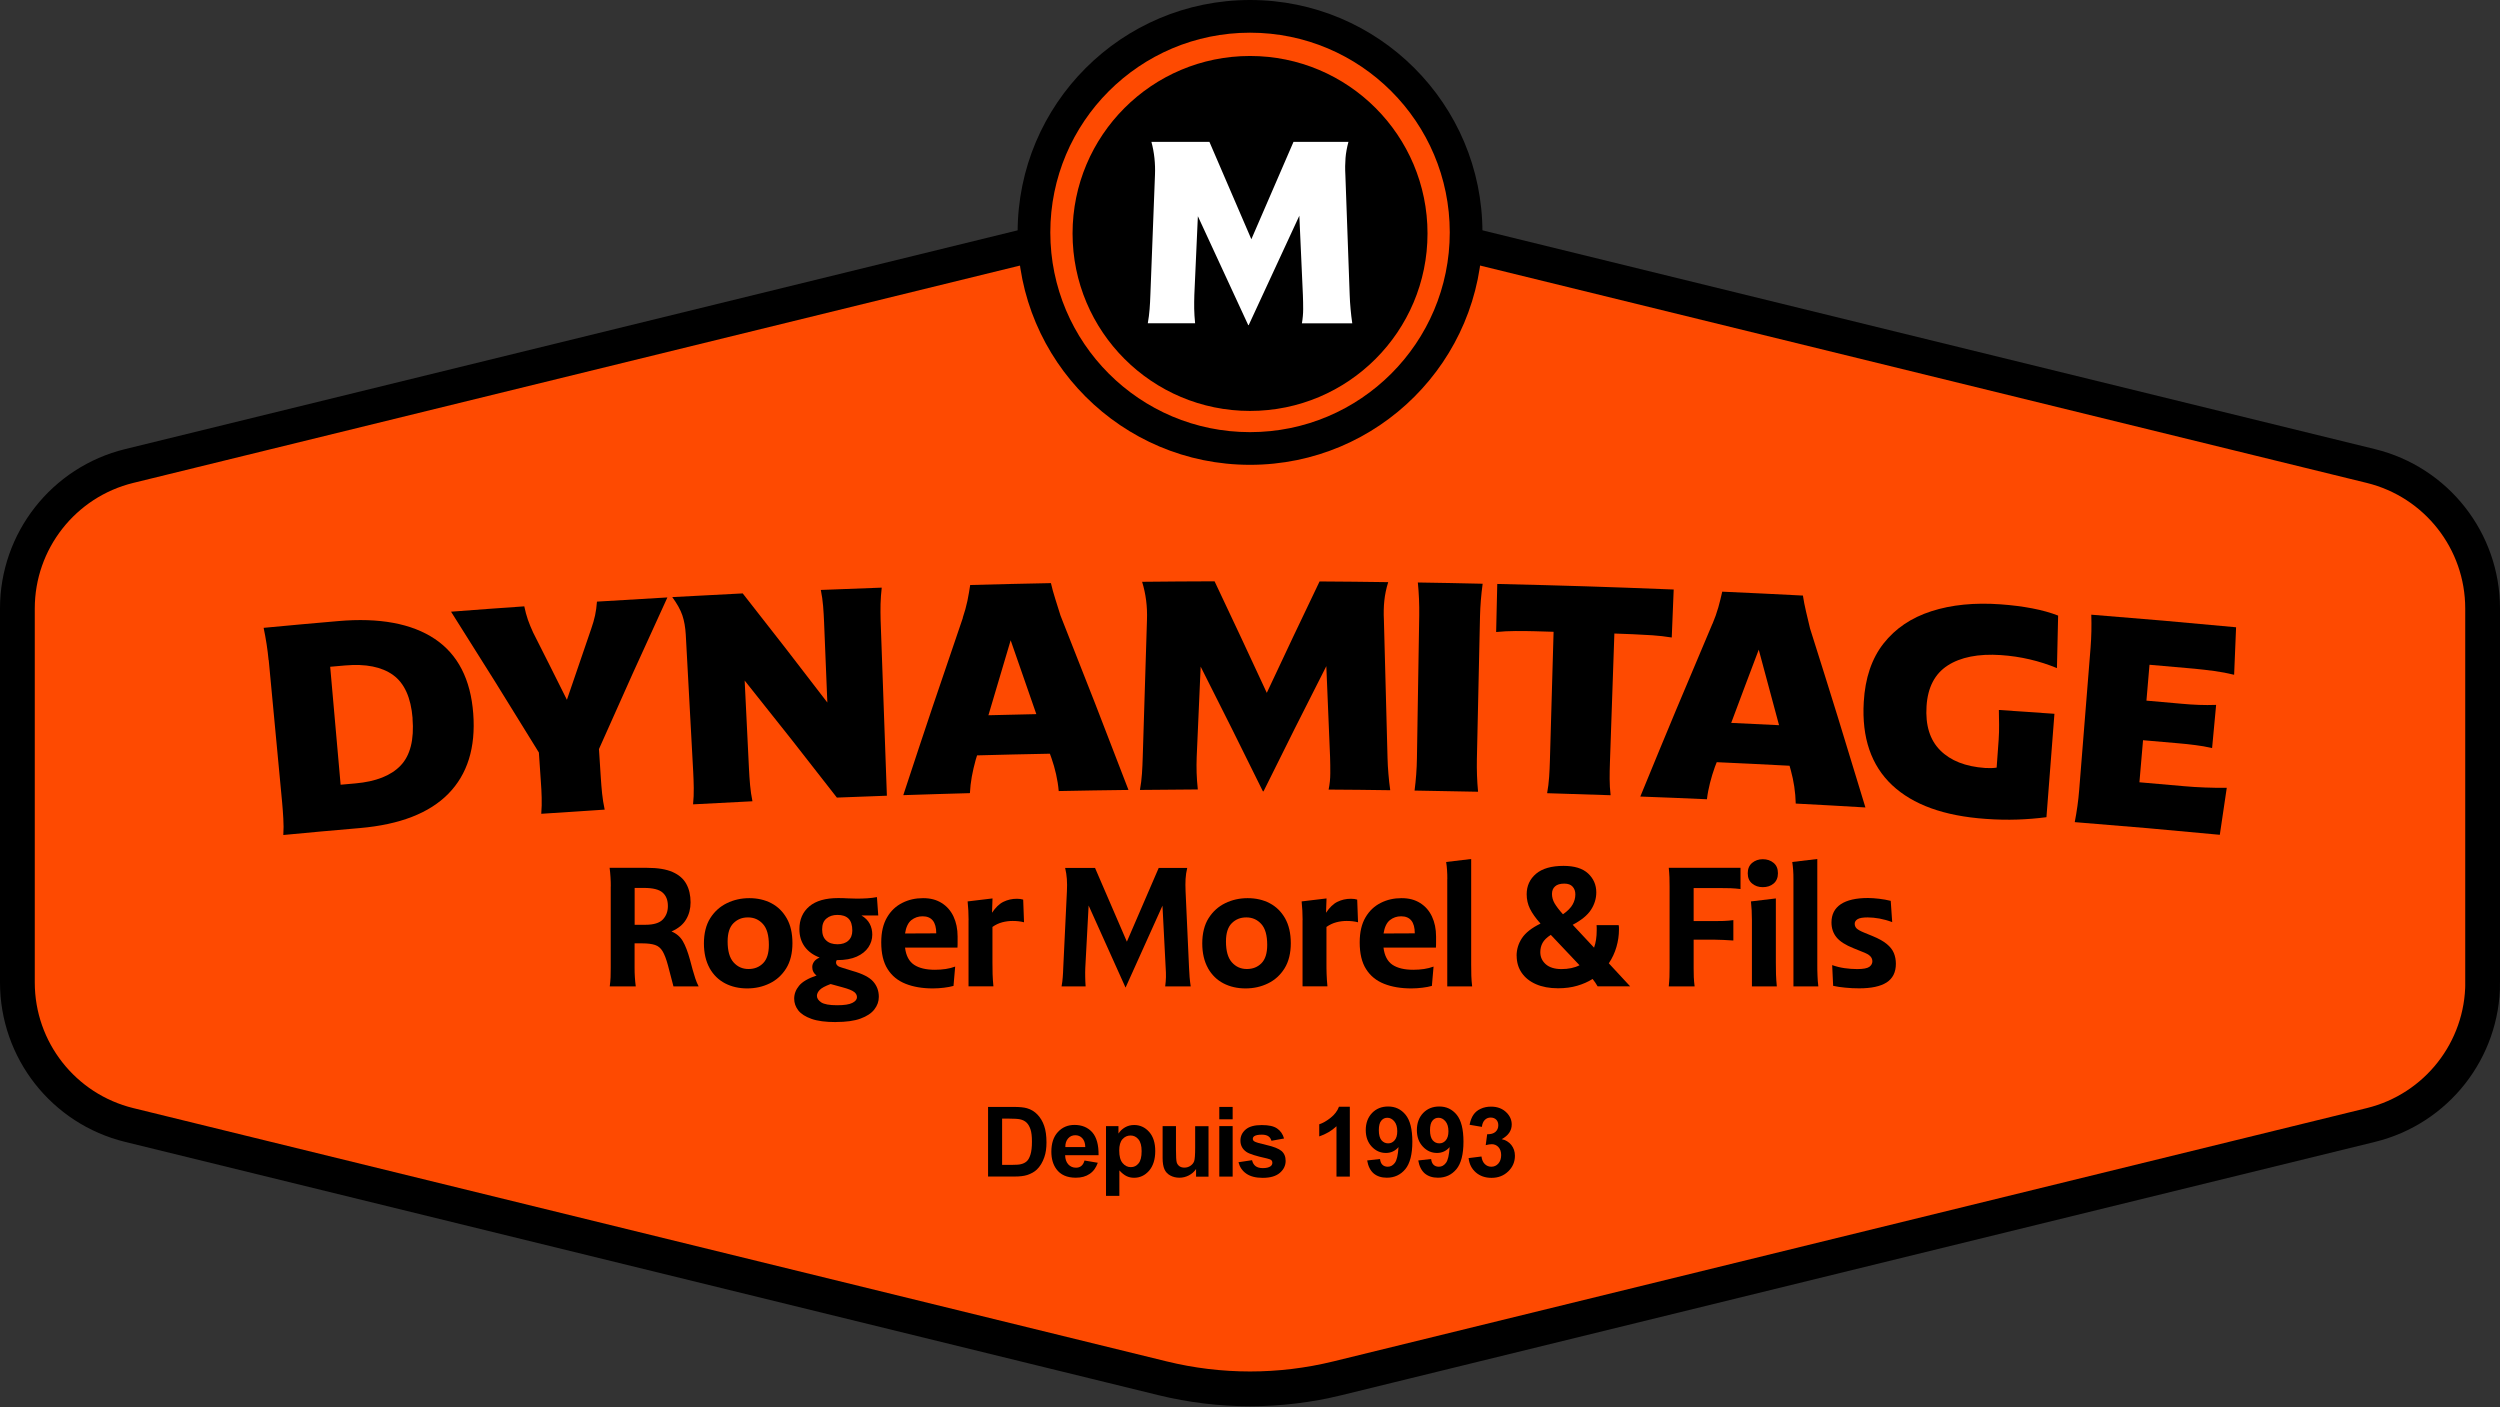 <svg width="199" height="112" viewBox="0 0 199 112" fill="none" xmlns="http://www.w3.org/2000/svg">
<rect x="0" y="0" width="199" height="112" fill="#333333" stroke="none"/>
<g clip-path="url(#clip0_28_45)">
<path d="M197.616 78.207V48.437C197.616 43.056 193.94 38.373 188.715 37.094L106.472 16.933C101.894 15.81 97.111 15.81 92.533 16.933L10.285 37.094C5.06 38.373 1.384 43.062 1.384 48.437V78.207C1.384 83.588 5.06 88.271 10.285 89.55L92.533 109.71C97.111 110.834 101.894 110.834 106.472 109.71L188.72 89.55C193.946 88.271 197.622 83.582 197.622 78.207H197.616Z" fill="#FE4A01" stroke="black" stroke-width="2.768" stroke-miterlimit="10"/>
<path d="M99.503 37C109.72 37 118.003 28.717 118.003 18.5C118.003 8.283 109.72 0 99.503 0C89.285 0 81.003 8.283 81.003 18.5C81.003 28.717 89.285 37 99.503 37Z" fill="black"/>
<path d="M99.503 34.398C108.283 34.398 115.401 27.28 115.401 18.5C115.401 9.72 108.283 2.602 99.503 2.602C90.722 2.602 83.605 9.72 83.605 18.5C83.605 27.28 90.722 34.398 99.503 34.398Z" fill="#FE4A01"/>
<path d="M99.503 32.71C107.305 32.71 113.63 26.385 113.63 18.583C113.63 10.781 107.305 4.456 99.503 4.456C91.701 4.456 85.376 10.781 85.376 18.583C85.376 26.385 91.701 32.71 99.503 32.71Z" fill="black"/>
<path d="M21.379 52.539C21.301 51.703 21.168 50.85 20.985 49.976C23.355 49.754 24.539 49.643 26.914 49.439C30.208 49.151 32.776 49.632 34.614 50.861C36.447 52.09 37.465 54.072 37.67 56.801C37.875 59.514 37.205 61.639 35.683 63.189C34.16 64.734 31.819 65.636 28.658 65.913C26.217 66.123 24.993 66.234 22.552 66.466C22.58 66.029 22.58 65.592 22.552 65.165C22.53 64.739 22.497 64.307 22.458 63.876C22.032 59.342 21.816 57.078 21.39 52.544L21.379 52.539ZM32.843 57.177C32.71 55.533 32.195 54.388 31.293 53.734C30.391 53.081 29.117 52.826 27.468 52.97C26.992 53.009 26.754 53.031 26.283 53.075C26.615 56.829 26.781 58.705 27.113 62.464C27.584 62.425 27.817 62.403 28.287 62.359C29.915 62.215 31.116 61.744 31.885 60.942C32.655 60.139 32.976 58.882 32.837 57.177H32.843Z" fill="black"/>
<path d="M47.678 59.635C47.734 60.526 47.761 60.975 47.822 61.872C47.85 62.303 47.883 62.735 47.927 63.161C47.972 63.588 48.038 64.014 48.132 64.446C46.112 64.573 45.104 64.639 43.084 64.778C43.117 64.341 43.133 63.903 43.117 63.477C43.106 63.051 43.084 62.619 43.05 62.182L42.895 59.901C40.133 55.406 38.733 53.164 35.904 48.691C38.234 48.514 39.403 48.426 41.733 48.265C41.81 48.647 41.91 49.007 42.021 49.333C42.137 49.66 42.276 49.998 42.436 50.346C43.521 52.489 44.058 53.563 45.126 55.705C45.896 53.441 46.283 52.306 47.064 50.042C47.191 49.677 47.296 49.322 47.368 48.985C47.44 48.647 47.49 48.282 47.518 47.889C49.76 47.75 50.883 47.684 53.125 47.556C50.911 52.378 49.821 54.797 47.673 59.635H47.678Z" fill="black"/>
<path d="M70.596 63.339C69.001 63.394 68.204 63.427 66.616 63.488C63.715 59.752 62.242 57.886 59.275 54.172C59.414 56.984 59.48 58.395 59.619 61.207C59.641 61.645 59.668 62.071 59.707 62.497C59.746 62.923 59.807 63.355 59.895 63.781C58.002 63.876 57.061 63.92 55.168 64.025C55.212 63.588 55.229 63.156 55.223 62.724C55.218 62.298 55.201 61.866 55.179 61.429C54.941 57.061 54.825 54.875 54.587 50.507C54.553 49.931 54.465 49.422 54.316 48.979C54.166 48.536 53.895 48.055 53.513 47.529C55.755 47.407 56.879 47.346 59.12 47.235C61.844 50.701 63.189 52.439 65.857 55.921C65.752 53.369 65.702 52.09 65.597 49.538C65.581 49.101 65.553 48.675 65.52 48.248C65.486 47.822 65.425 47.39 65.337 46.959C67.274 46.881 68.249 46.842 70.186 46.776C70.136 47.213 70.103 47.645 70.092 48.077C70.081 48.503 70.087 48.935 70.097 49.372C70.297 54.958 70.397 57.748 70.596 63.333V63.339Z" fill="black"/>
<path d="M76.635 49.173C76.79 48.719 76.912 48.271 77.006 47.833C77.095 47.396 77.166 46.975 77.227 46.566C79.796 46.499 81.086 46.466 83.654 46.416C83.748 46.82 83.859 47.235 83.998 47.667C84.13 48.099 84.269 48.542 84.413 48.99C86.61 54.537 87.695 57.316 89.826 62.879C87.607 62.907 86.494 62.923 84.274 62.968C84.236 62.519 84.164 62.071 84.064 61.628C83.964 61.185 83.843 60.764 83.704 60.366C83.649 60.217 83.627 60.145 83.571 59.995C81.252 60.039 80.095 60.067 77.775 60.128C77.731 60.277 77.709 60.355 77.659 60.504C77.537 60.942 77.438 61.379 77.355 61.822C77.277 62.259 77.227 62.696 77.205 63.134C75.085 63.195 74.022 63.222 71.902 63.294C73.762 57.637 74.714 54.814 76.646 49.173H76.635ZM78.678 56.934C80.206 56.895 80.964 56.879 82.492 56.845C81.678 54.493 81.268 53.314 80.449 50.967C79.735 53.352 79.381 54.548 78.678 56.934Z" fill="black"/>
<path d="M91.299 49.339C91.338 48.282 91.21 47.274 90.912 46.311C93.22 46.289 94.371 46.278 96.68 46.272C98.357 49.821 99.193 51.597 100.837 55.151C102.503 51.597 103.339 49.826 105.038 46.283C107.225 46.3 108.315 46.306 110.502 46.339C110.341 46.848 110.242 47.341 110.192 47.817C110.142 48.293 110.131 48.808 110.159 49.367C110.275 53.745 110.336 55.932 110.447 60.311C110.458 60.748 110.48 61.18 110.519 61.606C110.552 62.032 110.602 62.464 110.663 62.901C108.703 62.874 107.718 62.862 105.758 62.851C105.847 62.42 105.891 61.988 105.891 61.556C105.891 61.13 105.891 60.698 105.874 60.261C105.758 57.366 105.697 55.921 105.575 53.026C103.549 57.006 102.553 58.999 100.577 62.99C100.555 62.99 100.549 62.99 100.527 62.99C98.567 59.015 97.576 57.028 95.573 53.065C95.445 55.937 95.384 57.377 95.257 60.25C95.24 60.687 95.24 61.108 95.251 61.512C95.263 61.916 95.296 62.359 95.346 62.84C93.502 62.851 92.583 62.857 90.74 62.879C90.817 62.442 90.873 62.01 90.9 61.584C90.928 61.157 90.95 60.726 90.961 60.288C91.094 55.91 91.161 53.723 91.299 49.344V49.339Z" fill="black"/>
<path d="M112.971 48.957C112.982 48.116 112.949 47.252 112.86 46.366C114.925 46.4 115.955 46.416 118.019 46.466C117.898 47.352 117.831 48.21 117.809 49.051C117.709 53.601 117.66 55.877 117.56 60.432C117.543 61.285 117.571 62.154 117.654 63.023C115.633 62.979 114.62 62.962 112.6 62.929C112.711 62.06 112.777 61.196 112.788 60.344C112.86 55.794 112.899 53.513 112.971 48.963V48.957Z" fill="black"/>
<path d="M123.677 50.291C123.079 50.275 122.78 50.263 122.182 50.247C121.662 50.23 121.147 50.23 120.638 50.23C120.134 50.23 119.614 50.258 119.093 50.308C119.127 48.78 119.149 48.016 119.182 46.483C124.801 46.615 127.607 46.704 133.226 46.925C133.165 48.453 133.132 49.217 133.071 50.745C132.55 50.662 132.036 50.601 131.532 50.568C131.028 50.535 130.513 50.507 129.993 50.485C129.395 50.463 129.096 50.452 128.504 50.429C128.36 54.542 128.288 56.596 128.15 60.709C128.133 61.147 128.127 61.578 128.127 62.005C128.127 62.431 128.155 62.862 128.205 63.3C126.184 63.228 125.171 63.2 123.151 63.139C123.228 62.708 123.284 62.276 123.311 61.849C123.339 61.423 123.361 60.992 123.372 60.554C123.489 56.441 123.549 54.388 123.666 50.275L123.677 50.291Z" fill="black"/>
<path d="M136.315 49.654C136.503 49.212 136.658 48.774 136.78 48.343C136.901 47.911 137.001 47.496 137.09 47.097C139.658 47.213 140.942 47.274 143.511 47.407C143.572 47.817 143.66 48.243 143.76 48.68C143.865 49.123 143.97 49.572 144.081 50.031C145.88 55.721 146.76 58.572 148.487 64.274C146.268 64.141 145.161 64.08 142.941 63.964C142.93 63.51 142.891 63.062 142.824 62.613C142.758 62.165 142.664 61.739 142.553 61.329C142.509 61.18 142.492 61.102 142.448 60.953C140.129 60.831 138.972 60.776 136.652 60.67C136.597 60.82 136.569 60.892 136.508 61.036C136.353 61.462 136.226 61.894 136.115 62.325C136.005 62.757 135.922 63.189 135.872 63.621C133.752 63.527 132.689 63.483 130.569 63.405C132.827 57.897 133.979 55.146 136.309 49.654H136.315ZM137.804 57.543C139.326 57.615 140.09 57.648 141.612 57.725C140.97 55.318 140.649 54.116 139.996 51.714C139.116 54.044 138.673 55.207 137.804 57.543Z" fill="black"/>
<path d="M162.897 65.049C162.138 65.149 161.369 65.21 160.583 65.237C159.797 65.265 158.95 65.248 158.042 65.182C154.743 64.949 152.274 64.058 150.608 62.492C148.947 60.925 148.189 58.722 148.355 55.882C148.465 53.972 148.991 52.417 149.932 51.221C150.873 50.025 152.141 49.167 153.741 48.653C155.335 48.138 157.173 47.955 159.254 48.105C160.151 48.171 160.987 48.276 161.767 48.426C162.548 48.575 163.234 48.769 163.827 49.001C163.788 50.673 163.771 51.509 163.733 53.181C162.338 52.605 160.843 52.251 159.271 52.145C157.477 52.024 156.055 52.312 155.031 52.976C154.006 53.64 153.447 54.72 153.353 56.209C153.254 57.731 153.619 58.904 154.444 59.729C155.269 60.554 156.453 61.019 158.003 61.13C158.335 61.152 158.645 61.147 158.933 61.102C159 60.211 159.027 59.763 159.094 58.871C159.121 58.467 159.132 58.069 159.127 57.681C159.121 57.294 159.116 56.901 159.11 56.513C160.876 56.629 161.762 56.69 163.533 56.818C163.279 60.111 163.151 61.755 162.897 65.049Z" fill="black"/>
<path d="M166.412 51.52C166.478 50.684 166.495 49.821 166.467 48.929C171.078 49.3 173.387 49.499 177.992 49.931C177.931 51.443 177.904 52.201 177.837 53.712C177.322 53.585 176.797 53.485 176.265 53.413C175.728 53.341 175.202 53.28 174.682 53.23C173.248 53.103 172.534 53.037 171.1 52.915C171.001 54.061 170.951 54.631 170.857 55.771C171.981 55.865 172.545 55.915 173.675 56.02C174.145 56.065 174.599 56.092 175.036 56.109C175.474 56.126 175.933 56.126 176.404 56.109C176.276 57.482 176.21 58.174 176.083 59.547C175.623 59.441 175.175 59.358 174.743 59.309C174.311 59.253 173.863 59.203 173.392 59.165C172.268 59.065 171.709 59.015 170.586 58.921C170.469 60.261 170.414 60.931 170.298 62.27C171.715 62.392 172.423 62.453 173.841 62.58C174.372 62.63 174.937 62.663 175.529 62.685C176.121 62.708 176.697 62.719 177.251 62.708C177.029 64.202 176.918 64.955 176.697 66.45C172.08 66.012 169.772 65.813 165.15 65.442C165.316 64.584 165.438 63.726 165.504 62.874C165.869 58.334 166.052 56.065 166.412 51.526V51.52Z" fill="black"/>
<path d="M48.619 70.557C48.619 70.325 48.614 70.087 48.597 69.832C48.581 69.577 48.559 69.328 48.525 69.079H51.514C52.356 69.079 53.031 69.19 53.535 69.411C54.039 69.633 54.404 69.948 54.631 70.363C54.858 70.773 54.969 71.266 54.969 71.83C54.969 72.334 54.852 72.788 54.614 73.186C54.382 73.585 53.995 73.906 53.452 74.144C53.85 74.31 54.15 74.57 54.354 74.919C54.559 75.268 54.747 75.76 54.924 76.403L55.135 77.189C55.207 77.438 55.279 77.665 55.345 77.881C55.412 78.097 55.506 78.307 55.611 78.517H53.607L53.17 76.846C53.037 76.347 52.893 75.976 52.743 75.722C52.594 75.467 52.389 75.301 52.14 75.218C51.891 75.135 51.548 75.091 51.121 75.091H50.513V77.045C50.513 77.294 50.518 77.537 50.535 77.781C50.551 78.025 50.573 78.268 50.607 78.517H48.536C48.57 78.268 48.592 78.025 48.603 77.781C48.614 77.537 48.614 77.294 48.614 77.045V70.562L48.619 70.557ZM53.164 72.124C53.164 71.653 53.026 71.293 52.743 71.05C52.467 70.801 51.968 70.679 51.26 70.679H50.518V73.613H51.371C52.035 73.613 52.5 73.469 52.766 73.186C53.031 72.904 53.164 72.55 53.164 72.124Z" fill="black"/>
<path d="M56.485 77.061C56.187 76.524 56.032 75.866 56.032 75.091C56.032 74.316 56.198 73.618 56.535 73.087C56.873 72.555 57.316 72.157 57.864 71.891C58.412 71.625 59.004 71.493 59.646 71.493C60.288 71.493 60.886 71.625 61.401 71.897C61.916 72.168 62.32 72.566 62.624 73.098C62.929 73.629 63.078 74.288 63.078 75.08C63.078 75.871 62.912 76.552 62.58 77.084C62.248 77.615 61.811 78.013 61.263 78.279C60.72 78.545 60.122 78.678 59.475 78.678C58.827 78.678 58.235 78.545 57.714 78.274C57.194 78.002 56.784 77.598 56.485 77.067V77.061ZM61.202 75.218C61.202 74.454 61.047 73.9 60.731 73.552C60.416 73.203 60.023 73.026 59.541 73.026C59.059 73.026 58.694 73.181 58.384 73.485C58.074 73.79 57.919 74.277 57.919 74.941C57.919 75.694 58.074 76.248 58.39 76.602C58.705 76.956 59.098 77.133 59.58 77.133C60.061 77.133 60.438 76.978 60.742 76.674C61.047 76.369 61.202 75.882 61.202 75.218Z" fill="black"/>
<path d="M66.527 81.357C65.719 81.357 65.077 81.274 64.595 81.102C64.114 80.931 63.765 80.709 63.543 80.427C63.328 80.145 63.217 79.835 63.217 79.497C63.217 79.126 63.344 78.783 63.604 78.467C63.859 78.152 64.324 77.881 64.999 77.648C64.877 77.56 64.789 77.454 64.734 77.338C64.678 77.222 64.656 77.095 64.656 76.973C64.656 76.829 64.7 76.696 64.789 76.563C64.877 76.43 65.027 76.314 65.243 76.22C64.739 76.032 64.346 75.749 64.058 75.362C63.776 74.974 63.632 74.509 63.632 73.961C63.632 73.192 63.898 72.589 64.424 72.146C64.949 71.703 65.713 71.487 66.715 71.487C66.981 71.487 67.23 71.493 67.468 71.509C67.701 71.52 67.955 71.531 68.221 71.531C68.487 71.531 68.769 71.52 69.04 71.504C69.311 71.487 69.566 71.454 69.804 71.409L69.909 72.871H68.57C68.869 73.048 69.09 73.269 69.228 73.53C69.367 73.79 69.433 74.083 69.433 74.399C69.433 74.764 69.328 75.096 69.123 75.406C68.913 75.716 68.603 75.965 68.193 76.148C67.784 76.331 67.263 76.425 66.632 76.425H66.605C66.571 76.486 66.549 76.546 66.549 76.613C66.549 76.701 66.582 76.779 66.654 76.851C66.726 76.923 66.843 76.978 67.014 77.023L67.867 77.288C68.653 77.51 69.201 77.787 69.5 78.124C69.799 78.462 69.954 78.866 69.954 79.348C69.954 79.713 69.837 80.045 69.599 80.35C69.367 80.654 68.996 80.897 68.498 81.08C67.999 81.263 67.346 81.352 66.538 81.352L66.527 81.357ZM67.988 78.96C67.839 78.838 67.534 78.716 67.086 78.595L66.117 78.329C65.686 78.49 65.392 78.645 65.248 78.8C65.104 78.954 65.027 79.109 65.027 79.27C65.027 79.464 65.143 79.635 65.37 79.79C65.603 79.94 66.023 80.017 66.632 80.017C67.197 80.017 67.606 79.957 67.85 79.829C68.094 79.707 68.215 79.552 68.215 79.375C68.215 79.215 68.138 79.076 67.988 78.954V78.96ZM67.523 74.88C67.734 74.692 67.844 74.421 67.844 74.078C67.844 73.646 67.745 73.325 67.546 73.126C67.346 72.926 67.053 72.827 66.66 72.827C66.306 72.827 66.012 72.921 65.785 73.115C65.553 73.303 65.442 73.596 65.442 73.984C65.442 74.371 65.547 74.659 65.763 74.858C65.974 75.063 66.278 75.163 66.665 75.163C67.031 75.163 67.319 75.069 67.529 74.875L67.523 74.88Z" fill="black"/>
<path d="M74.249 78.678C73.424 78.678 72.705 78.556 72.09 78.312C71.476 78.069 70.994 77.681 70.657 77.144C70.314 76.607 70.147 75.899 70.147 75.013C70.147 74.205 70.302 73.546 70.607 73.026C70.911 72.505 71.315 72.124 71.825 71.869C72.328 71.614 72.876 71.493 73.474 71.493C74.072 71.493 74.543 71.62 74.958 71.88C75.368 72.135 75.683 72.495 75.899 72.954C76.115 73.413 76.225 73.945 76.225 74.548V74.969C76.225 75.141 76.225 75.296 76.214 75.428H72.041C72.118 76.076 72.362 76.53 72.76 76.796C73.159 77.061 73.712 77.194 74.421 77.194C74.72 77.194 75.008 77.172 75.273 77.133C75.539 77.095 75.794 77.028 76.032 76.94L75.899 78.478C75.677 78.539 75.423 78.589 75.141 78.622C74.858 78.656 74.565 78.678 74.266 78.678H74.249ZM73.436 72.937C73.098 72.937 72.805 73.037 72.544 73.242C72.29 73.447 72.118 73.801 72.041 74.305L74.526 74.294C74.526 73.391 74.161 72.937 73.436 72.937Z" fill="black"/>
<path d="M77.1 73.242C77.1 72.727 77.073 72.234 77.023 71.753L79.004 71.515L78.966 72.655C79.242 72.24 79.541 71.946 79.868 71.786C80.195 71.625 80.554 71.542 80.942 71.542C81.147 71.542 81.313 71.564 81.446 71.609L81.512 73.413C81.235 73.341 80.936 73.308 80.61 73.308C80.333 73.308 80.062 73.341 79.785 73.413C79.508 73.485 79.248 73.607 78.999 73.784V76.613C78.999 76.912 78.999 77.222 79.01 77.537C79.021 77.853 79.043 78.18 79.076 78.512H77.095V73.236L77.1 73.242Z" fill="black"/>
<path d="M86.655 72.074L86.389 77.045C86.378 77.294 86.378 77.537 86.383 77.775C86.383 78.013 86.4 78.263 86.416 78.517H84.501C84.546 78.268 84.579 78.025 84.595 77.781C84.612 77.537 84.629 77.294 84.634 77.045L84.927 70.933C84.944 70.59 84.944 70.269 84.922 69.97C84.9 69.671 84.856 69.378 84.784 69.085H87.164L89.699 74.958L92.234 69.085H94.504C94.432 69.378 94.388 69.671 94.371 69.97C94.355 70.269 94.355 70.59 94.371 70.933L94.648 77.045C94.659 77.294 94.67 77.537 94.692 77.781C94.714 78.025 94.742 78.268 94.781 78.517H92.749C92.782 78.268 92.805 78.025 92.81 77.781C92.81 77.537 92.81 77.294 92.788 77.045L92.533 72.09L89.6 78.6H89.588L86.655 72.079V72.074Z" fill="black"/>
<path d="M96.154 77.061C95.855 76.524 95.7 75.866 95.7 75.091C95.7 74.316 95.866 73.618 96.204 73.087C96.541 72.555 96.984 72.157 97.532 71.891C98.08 71.625 98.672 71.493 99.314 71.493C99.957 71.493 100.555 71.625 101.069 71.897C101.584 72.168 101.988 72.566 102.293 73.098C102.592 73.629 102.747 74.288 102.747 75.08C102.747 75.871 102.581 76.552 102.248 77.084C101.916 77.615 101.479 78.013 100.931 78.279C100.388 78.545 99.791 78.678 99.143 78.678C98.495 78.678 97.903 78.545 97.383 78.274C96.862 78.002 96.453 77.598 96.154 77.067V77.061ZM100.87 75.218C100.87 74.454 100.715 73.9 100.4 73.552C100.084 73.203 99.691 73.026 99.209 73.026C98.728 73.026 98.362 73.181 98.052 73.485C97.742 73.79 97.587 74.277 97.587 74.941C97.587 75.694 97.742 76.248 98.058 76.602C98.374 76.956 98.766 77.133 99.248 77.133C99.73 77.133 100.106 76.978 100.411 76.674C100.715 76.369 100.87 75.882 100.87 75.218Z" fill="black"/>
<path d="M103.688 73.242C103.688 72.727 103.66 72.234 103.61 71.753L105.592 71.515L105.553 72.655C105.83 72.24 106.129 71.946 106.456 71.786C106.782 71.625 107.142 71.542 107.529 71.542C107.734 71.542 107.9 71.564 108.033 71.609L108.1 73.413C107.823 73.341 107.524 73.308 107.197 73.308C106.921 73.308 106.649 73.341 106.373 73.413C106.096 73.485 105.836 73.607 105.586 73.784V76.613C105.586 76.912 105.586 77.222 105.598 77.537C105.609 77.853 105.631 78.18 105.664 78.512H103.682V73.236L103.688 73.242Z" fill="black"/>
<path d="M112.334 78.678C111.51 78.678 110.79 78.556 110.175 78.312C109.561 78.069 109.079 77.681 108.742 77.144C108.398 76.607 108.232 75.899 108.232 75.013C108.232 74.205 108.387 73.546 108.692 73.026C108.996 72.505 109.4 72.124 109.91 71.869C110.413 71.614 110.961 71.493 111.559 71.493C112.157 71.493 112.628 71.62 113.043 71.88C113.458 72.14 113.768 72.495 113.984 72.954C114.2 73.413 114.311 73.945 114.311 74.548V74.969C114.311 75.141 114.311 75.296 114.299 75.428H110.126C110.203 76.076 110.447 76.53 110.84 76.796C111.238 77.061 111.792 77.194 112.5 77.194C112.799 77.194 113.087 77.172 113.353 77.133C113.619 77.095 113.873 77.028 114.111 76.94L113.978 78.478C113.757 78.539 113.502 78.589 113.22 78.622C112.938 78.656 112.644 78.678 112.345 78.678H112.334ZM111.526 72.937C111.188 72.937 110.895 73.037 110.635 73.242C110.38 73.447 110.209 73.801 110.131 74.305L112.617 74.294C112.617 73.391 112.251 72.937 111.526 72.937Z" fill="black"/>
<path d="M115.207 69.97C115.207 69.721 115.202 69.489 115.185 69.267C115.174 69.046 115.146 68.83 115.113 68.614L117.106 68.376V76.773C117.106 77.072 117.106 77.371 117.117 77.659C117.128 77.947 117.15 78.235 117.183 78.517H115.202V69.976L115.207 69.97Z" fill="black"/>
<path d="M120.721 76.082C120.721 75.583 120.859 75.118 121.141 74.687C121.424 74.255 121.916 73.862 122.625 73.519C122.243 73.092 121.966 72.699 121.789 72.345C121.612 71.985 121.523 71.598 121.523 71.183C121.523 70.518 121.773 69.976 122.265 69.555C122.763 69.134 123.494 68.924 124.457 68.924C125.326 68.924 125.974 69.123 126.411 69.527C126.843 69.931 127.065 70.435 127.065 71.033C127.065 71.52 126.926 71.98 126.644 72.417C126.367 72.849 125.88 73.247 125.188 73.613L126.887 75.434C127.031 75.035 127.098 74.576 127.098 74.05V73.845C127.098 73.779 127.098 73.712 127.087 73.64H128.842C128.858 73.701 128.869 73.762 128.869 73.829V74C128.869 74.454 128.803 74.908 128.67 75.373C128.537 75.838 128.332 76.275 128.061 76.679L129.76 78.512H127.17C127.054 78.307 126.921 78.113 126.771 77.925C126.406 78.157 125.996 78.335 125.542 78.467C125.088 78.6 124.579 78.667 124.02 78.667C123.339 78.667 122.752 78.556 122.26 78.34C121.767 78.124 121.391 77.82 121.125 77.432C120.859 77.045 120.726 76.591 120.726 76.076L120.721 76.082ZM122.786 75.058C122.664 75.284 122.608 75.528 122.608 75.794C122.608 76.176 122.752 76.491 123.04 76.751C123.328 77.006 123.749 77.139 124.297 77.139C124.845 77.139 125.332 77.039 125.731 76.834L123.444 74.415C123.123 74.62 122.907 74.836 122.786 75.058ZM124.413 72.777C124.778 72.522 125.033 72.262 125.177 72.007C125.321 71.753 125.398 71.481 125.398 71.199C125.398 70.945 125.326 70.734 125.177 70.574C125.033 70.413 124.812 70.336 124.518 70.336C124.192 70.336 123.942 70.407 123.782 70.557C123.616 70.701 123.538 70.906 123.538 71.16C123.538 71.415 123.605 71.664 123.743 71.902C123.882 72.14 124.103 72.434 124.413 72.777Z" fill="black"/>
<path d="M132.899 70.557C132.899 70.325 132.899 70.087 132.888 69.832C132.877 69.577 132.86 69.328 132.833 69.079H138.545V70.767C138.269 70.734 138.003 70.712 137.737 70.701C137.472 70.69 137.2 70.69 136.929 70.69H134.814V73.319H136.436C136.685 73.319 136.94 73.319 137.206 73.308C137.472 73.297 137.732 73.275 137.975 73.242V74.864C137.726 74.847 137.472 74.831 137.206 74.819C136.94 74.808 136.685 74.797 136.436 74.797H134.814V77.045C134.814 77.294 134.814 77.537 134.826 77.781C134.837 78.025 134.859 78.268 134.892 78.517H132.833C132.86 78.268 132.877 78.025 132.888 77.781C132.899 77.537 132.899 77.294 132.899 77.045V70.562V70.557Z" fill="black"/>
<path d="M139.47 68.686C139.702 68.492 139.985 68.393 140.317 68.393C140.66 68.393 140.948 68.492 141.18 68.686C141.413 68.88 141.524 69.156 141.524 69.511C141.524 69.865 141.407 70.136 141.18 70.33C140.953 70.524 140.66 70.618 140.317 70.618C139.974 70.618 139.708 70.524 139.47 70.33C139.232 70.136 139.121 69.865 139.121 69.511C139.121 69.156 139.237 68.88 139.47 68.686ZM139.453 73.242C139.453 72.71 139.426 72.212 139.376 71.753L141.358 71.515V76.618C141.358 76.917 141.358 77.227 141.369 77.543C141.38 77.859 141.402 78.185 141.435 78.517H139.453V73.242Z" fill="black"/>
<path d="M142.758 69.97C142.758 69.721 142.753 69.489 142.736 69.267C142.719 69.046 142.697 68.83 142.664 68.614L144.657 68.376V76.773C144.657 77.072 144.657 77.371 144.673 77.659C144.685 77.947 144.701 78.235 144.74 78.517H142.758V69.976V69.97Z" fill="black"/>
<path d="M150.624 73.402C150.27 73.269 149.927 73.175 149.6 73.115C149.274 73.059 148.964 73.026 148.67 73.026C148.288 73.026 148.022 73.07 147.867 73.164C147.712 73.258 147.635 73.38 147.635 73.53C147.635 73.674 147.685 73.795 147.779 73.895C147.879 73.995 148.078 74.111 148.377 74.233L149.052 74.509C149.55 74.714 149.927 74.925 150.192 75.146C150.458 75.368 150.646 75.606 150.752 75.866C150.857 76.12 150.912 76.408 150.912 76.718C150.912 77.394 150.663 77.886 150.176 78.202C149.683 78.517 148.952 78.672 147.989 78.672C147.618 78.672 147.247 78.656 146.882 78.617C146.517 78.584 146.196 78.534 145.919 78.473L145.841 76.823C146.179 76.94 146.511 77.023 146.838 77.067C147.164 77.111 147.497 77.139 147.834 77.139C148.31 77.139 148.631 77.078 148.797 76.962C148.958 76.84 149.041 76.696 149.041 76.519C149.041 76.369 148.986 76.231 148.875 76.115C148.764 75.993 148.537 75.871 148.205 75.749L147.552 75.484C146.904 75.229 146.45 74.936 146.185 74.609C145.919 74.282 145.786 73.889 145.786 73.424C145.786 72.788 146.035 72.306 146.528 71.974C147.021 71.647 147.746 71.481 148.692 71.481C148.958 71.481 149.257 71.504 149.584 71.542C149.91 71.581 150.215 71.636 150.502 71.708L150.619 73.397L150.624 73.402Z" fill="black"/>
<path d="M78.644 88.111H80.693C81.152 88.111 81.506 88.144 81.75 88.216C82.077 88.31 82.353 88.481 82.586 88.725C82.818 88.969 82.996 89.267 83.117 89.622C83.239 89.976 83.3 90.413 83.3 90.934C83.3 91.393 83.245 91.786 83.128 92.113C82.99 92.517 82.791 92.844 82.536 93.093C82.342 93.281 82.077 93.43 81.75 93.535C81.501 93.613 81.174 93.652 80.759 93.652H78.65V88.105L78.644 88.111ZM79.768 89.046V92.722H80.604C80.914 92.722 81.141 92.705 81.279 92.666C81.462 92.622 81.612 92.545 81.733 92.434C81.855 92.323 81.949 92.146 82.027 91.897C82.104 91.648 82.143 91.31 82.143 90.878C82.143 90.447 82.104 90.12 82.027 89.893C81.949 89.666 81.844 89.483 81.711 89.356C81.578 89.229 81.401 89.14 81.191 89.096C81.036 89.063 80.726 89.041 80.272 89.041H79.768V89.046Z" fill="black"/>
<path d="M86.328 92.378L87.385 92.556C87.247 92.943 87.037 93.242 86.738 93.441C86.444 93.646 86.073 93.746 85.636 93.746C84.939 93.746 84.418 93.519 84.086 93.059C83.82 92.694 83.688 92.234 83.688 91.675C83.688 91.011 83.859 90.485 84.208 90.109C84.557 89.732 84.994 89.544 85.531 89.544C86.129 89.544 86.599 89.743 86.948 90.136C87.291 90.529 87.457 91.138 87.446 91.952H84.784C84.789 92.268 84.878 92.511 85.038 92.688C85.204 92.866 85.409 92.949 85.653 92.949C85.819 92.949 85.957 92.904 86.073 92.81C86.19 92.716 86.273 92.572 86.328 92.373V92.378ZM86.389 91.305C86.383 90.995 86.3 90.762 86.151 90.602C86.001 90.441 85.813 90.364 85.597 90.364C85.365 90.364 85.171 90.447 85.022 90.618C84.872 90.79 84.795 91.017 84.8 91.305H86.389Z" fill="black"/>
<path d="M88.038 89.638H89.029V90.231C89.157 90.031 89.334 89.865 89.55 89.738C89.771 89.611 90.015 89.55 90.28 89.55C90.745 89.55 91.144 89.732 91.471 90.098C91.797 90.463 91.958 90.972 91.958 91.626C91.958 92.279 91.792 92.816 91.465 93.192C91.138 93.563 90.74 93.751 90.275 93.751C90.053 93.751 89.854 93.707 89.671 93.618C89.489 93.53 89.301 93.38 89.101 93.165V95.191H88.038V89.644V89.638ZM89.09 91.581C89.09 92.035 89.179 92.367 89.362 92.583C89.539 92.799 89.76 92.904 90.015 92.904C90.269 92.904 90.469 92.805 90.629 92.605C90.795 92.406 90.873 92.085 90.873 91.631C90.873 91.21 90.79 90.895 90.618 90.69C90.447 90.485 90.242 90.386 89.993 90.386C89.743 90.386 89.516 90.485 89.345 90.684C89.173 90.884 89.09 91.183 89.09 91.576V91.581Z" fill="black"/>
<path d="M95.207 93.657V93.054C95.063 93.27 94.87 93.436 94.631 93.563C94.393 93.685 94.144 93.746 93.879 93.746C93.613 93.746 93.364 93.685 93.153 93.569C92.938 93.452 92.782 93.286 92.688 93.07C92.594 92.855 92.544 92.561 92.544 92.179V89.638H93.607V91.487C93.607 92.052 93.629 92.401 93.668 92.528C93.707 92.655 93.779 92.755 93.884 92.832C93.989 92.904 94.117 92.943 94.277 92.943C94.46 92.943 94.62 92.893 94.764 92.794C94.908 92.694 95.008 92.572 95.058 92.423C95.108 92.273 95.135 91.913 95.135 91.338V89.644H96.198V93.663H95.213L95.207 93.657Z" fill="black"/>
<path d="M97.056 89.096V88.111H98.119V89.096H97.056ZM97.056 93.657V89.638H98.119V93.657H97.056Z" fill="black"/>
<path d="M98.595 92.511L99.663 92.351C99.708 92.556 99.802 92.716 99.94 92.821C100.078 92.926 100.272 92.982 100.521 92.982C100.798 92.982 101.003 92.932 101.141 92.832C101.235 92.76 101.28 92.666 101.28 92.55C101.28 92.467 101.252 92.401 101.202 92.351C101.147 92.301 101.031 92.257 100.848 92.212C99.99 92.024 99.447 91.853 99.215 91.692C98.899 91.476 98.739 91.172 98.739 90.79C98.739 90.441 98.877 90.148 99.154 89.909C99.431 89.671 99.857 89.555 100.433 89.555C101.008 89.555 101.39 89.644 101.656 89.826C101.922 90.004 102.11 90.269 102.21 90.624L101.208 90.806C101.163 90.651 101.086 90.529 100.964 90.447C100.842 90.364 100.671 90.319 100.449 90.319C100.167 90.319 99.968 90.358 99.846 90.435C99.763 90.491 99.724 90.563 99.724 90.651C99.724 90.729 99.757 90.79 99.829 90.845C99.924 90.917 100.256 91.017 100.82 91.144C101.385 91.271 101.783 91.432 102.005 91.615C102.226 91.803 102.337 92.068 102.337 92.406C102.337 92.777 102.182 93.093 101.878 93.358C101.568 93.624 101.114 93.757 100.51 93.757C99.962 93.757 99.531 93.646 99.209 93.425C98.888 93.203 98.683 92.899 98.584 92.522L98.595 92.511Z" fill="black"/>
<path d="M107.446 93.657H106.384V89.649C105.996 90.015 105.537 90.28 105.011 90.458V89.494C105.287 89.406 105.592 89.234 105.913 88.98C106.234 88.725 106.461 88.431 106.583 88.094H107.446V93.663V93.657Z" fill="black"/>
<path d="M108.819 92.373L109.849 92.257C109.877 92.467 109.937 92.622 110.048 92.722C110.153 92.821 110.292 92.871 110.469 92.871C110.69 92.871 110.873 92.772 111.028 92.567C111.183 92.367 111.283 91.947 111.321 91.31C111.056 91.62 110.718 91.775 110.319 91.775C109.882 91.775 109.506 91.609 109.19 91.271C108.875 90.934 108.714 90.496 108.714 89.954C108.714 89.411 108.88 88.941 109.218 88.592C109.55 88.249 109.976 88.077 110.497 88.077C111.061 88.077 111.521 88.293 111.88 88.73C112.24 89.168 112.423 89.882 112.423 90.878C112.423 91.875 112.235 92.622 111.858 93.07C111.482 93.519 110.995 93.746 110.391 93.746C109.96 93.746 109.605 93.629 109.34 93.403C109.074 93.17 108.902 92.827 108.825 92.367L108.819 92.373ZM111.222 90.053C111.222 89.71 111.144 89.445 110.984 89.256C110.823 89.068 110.646 88.974 110.436 88.974C110.225 88.974 110.076 89.052 109.948 89.207C109.816 89.362 109.755 89.616 109.755 89.97C109.755 90.325 109.827 90.59 109.965 90.762C110.109 90.928 110.281 91.011 110.497 91.011C110.712 91.011 110.873 90.928 111.011 90.768C111.15 90.607 111.222 90.369 111.222 90.053Z" fill="black"/>
<path d="M112.888 92.373L113.918 92.257C113.945 92.467 114.006 92.622 114.117 92.722C114.222 92.821 114.36 92.871 114.538 92.871C114.759 92.871 114.942 92.772 115.097 92.567C115.252 92.367 115.351 91.947 115.39 91.31C115.124 91.62 114.787 91.775 114.388 91.775C113.951 91.775 113.574 91.609 113.259 91.271C112.943 90.934 112.783 90.496 112.783 89.954C112.783 89.411 112.949 88.941 113.286 88.592C113.619 88.249 114.045 88.077 114.565 88.077C115.13 88.077 115.589 88.293 115.949 88.73C116.309 89.168 116.492 89.882 116.492 90.878C116.492 91.875 116.303 92.622 115.927 93.07C115.551 93.519 115.063 93.746 114.46 93.746C114.028 93.746 113.674 93.629 113.408 93.403C113.143 93.17 112.971 92.827 112.893 92.367L112.888 92.373ZM115.296 90.053C115.296 89.71 115.218 89.445 115.058 89.256C114.897 89.068 114.72 88.974 114.51 88.974C114.299 88.974 114.15 89.052 114.023 89.207C113.89 89.362 113.829 89.616 113.829 89.97C113.829 90.325 113.901 90.59 114.039 90.762C114.183 90.928 114.355 91.011 114.571 91.011C114.787 91.011 114.947 90.928 115.086 90.768C115.224 90.607 115.296 90.369 115.296 90.053Z" fill="black"/>
<path d="M116.896 92.185L117.925 92.057C117.958 92.317 118.047 92.522 118.191 92.661C118.335 92.799 118.506 92.871 118.711 92.871C118.933 92.871 119.115 92.788 119.265 92.622C119.414 92.456 119.492 92.229 119.492 91.947C119.492 91.681 119.42 91.465 119.276 91.31C119.132 91.155 118.955 91.078 118.75 91.078C118.612 91.078 118.451 91.105 118.263 91.155L118.379 90.286C118.667 90.291 118.888 90.231 119.038 90.098C119.187 89.965 119.265 89.788 119.265 89.572C119.265 89.384 119.21 89.234 119.099 89.124C118.988 89.013 118.839 88.957 118.656 88.957C118.473 88.957 118.318 89.018 118.191 89.146C118.064 89.273 117.986 89.456 117.958 89.699L116.979 89.533C117.045 89.195 117.15 88.93 117.289 88.73C117.427 88.531 117.615 88.371 117.864 88.26C118.108 88.144 118.385 88.088 118.689 88.088C119.21 88.088 119.63 88.254 119.946 88.587C120.206 88.858 120.333 89.168 120.333 89.511C120.333 89.998 120.068 90.386 119.536 90.679C119.852 90.745 120.106 90.9 120.3 91.138C120.488 91.376 120.588 91.664 120.588 91.996C120.588 92.484 120.411 92.899 120.056 93.242C119.702 93.585 119.259 93.757 118.728 93.757C118.224 93.757 117.809 93.613 117.477 93.325C117.145 93.037 116.957 92.661 116.901 92.19L116.896 92.185Z" fill="black"/>
<path d="M91.936 13.939C91.974 13.014 91.88 12.134 91.653 11.293H96.27L99.608 19.043L102.962 11.293H107.336C107.214 11.741 107.136 12.173 107.103 12.582C107.07 12.992 107.064 13.446 107.092 13.933L107.435 23.477C107.446 23.858 107.474 24.235 107.507 24.606C107.54 24.977 107.585 25.353 107.64 25.735H103.632C103.699 25.353 103.732 24.977 103.732 24.606C103.732 24.235 103.726 23.858 103.71 23.477L103.427 17.172L99.397 25.879H99.359L95.351 17.21L95.069 23.477C95.058 23.858 95.052 24.224 95.058 24.573C95.063 24.927 95.091 25.314 95.13 25.73H91.365C91.432 25.348 91.482 24.971 91.509 24.6C91.537 24.229 91.559 23.853 91.57 23.471L91.936 13.928V13.939Z" fill="white"/>
</g>
<defs>
<clipPath id="clip0_28_45">
<rect width="199" height="111.941" fill="white"/>
</clipPath>
</defs>
</svg>
